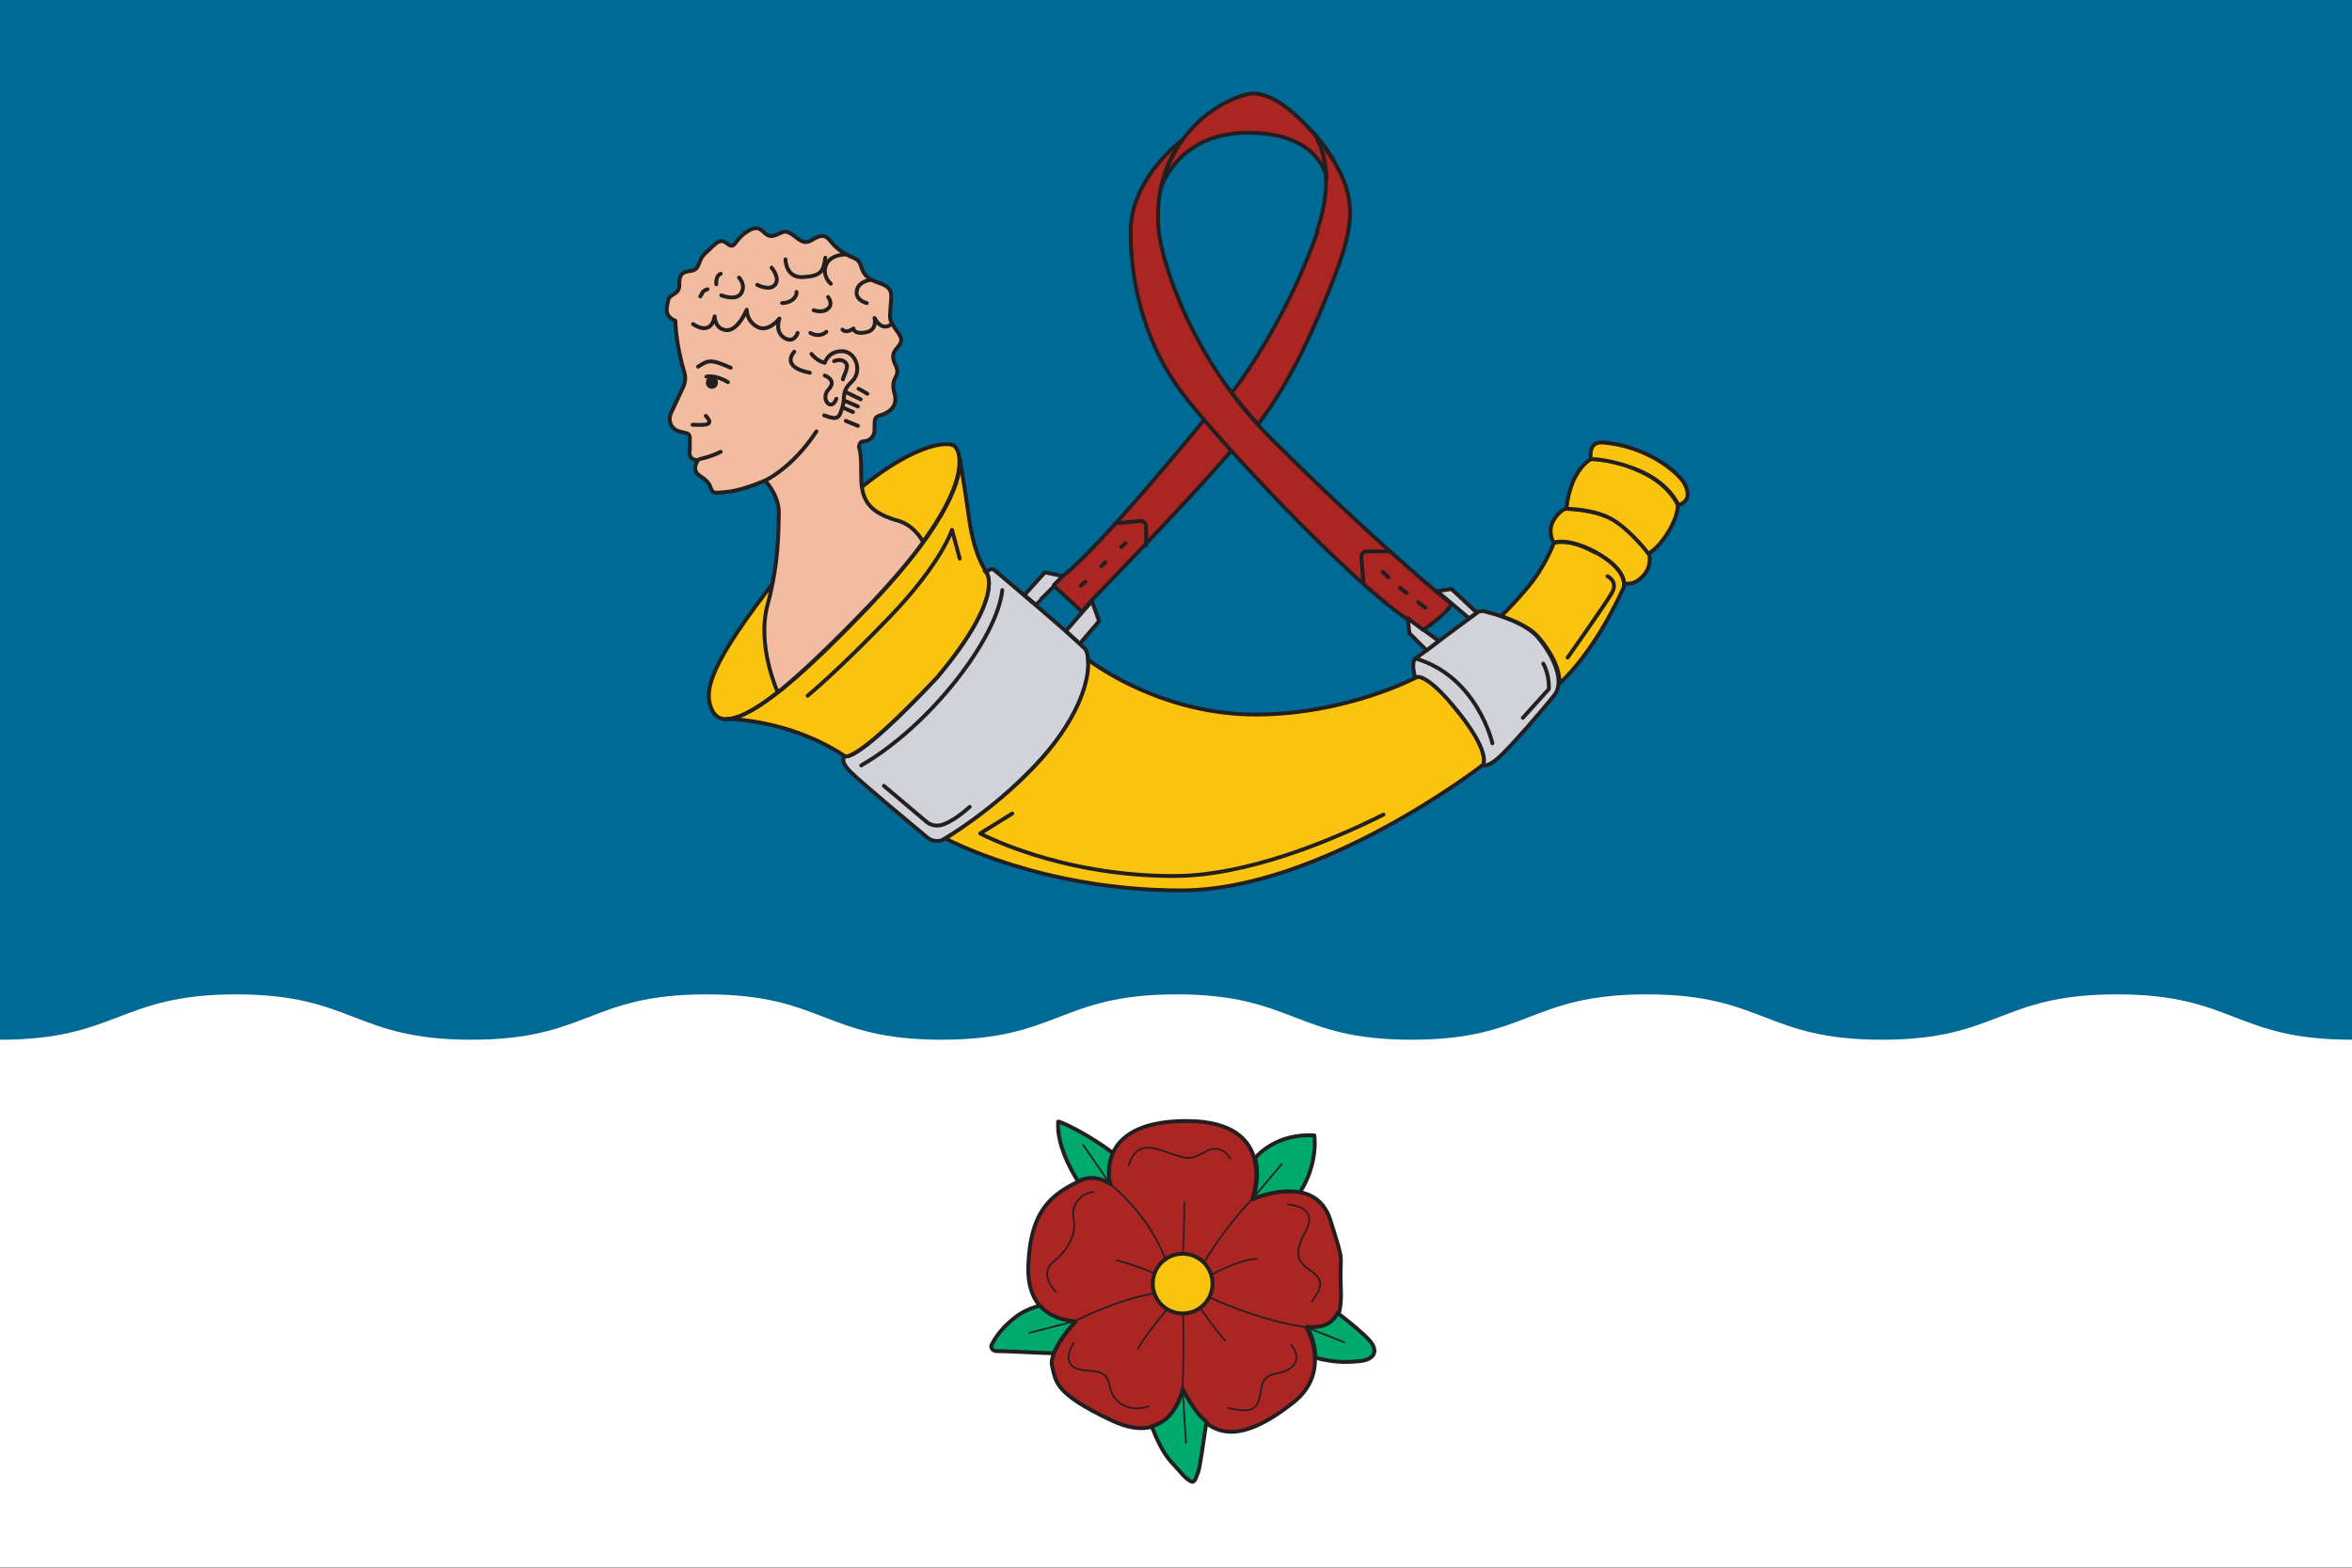 <?xml version="1.0" encoding="UTF-8"?>
<svg id="Layer_1" xmlns="http://www.w3.org/2000/svg" version="1.1" viewBox="0 0 425.2 283.5">
  <rect x="0" y="0" width="425.2" height="283.5" fill="#808080" stroke="none"/>
  <!-- Generator: Adobe Illustrator 29.0.0, SVG Export Plug-In . SVG Version: 2.1.0 Build 186)  -->
  <defs>
    <style>
      .st0, .st1 {
        fill: none;
      }

      .st0, .st1, .st2, .st3, .st4, .st5, .st6, .st7 {
        stroke: #231f20;
      }

      .st0, .st1, .st2, .st3, .st5, .st6, .st7 {
        stroke-linejoin: round;
      }

      .st0, .st1, .st3, .st5, .st6 {
        stroke-linecap: round;
      }

      .st0, .st2, .st3, .st4, .st5, .st6, .st7 {
        stroke-width: .7px;
      }

      .st1 {
        stroke-width: .3px;
      }

      .st8 {
        fill: #231f20;
      }

      .st2, .st3 {
        fill: #d2d3d8;
      }

      .st9 {
        fill: #fff;
      }

      .st10 {
        fill: #006a97;
      }

      .st4 {
        fill: #fac310;
        stroke-miterlimit: 10;
      }

      .st5 {
        fill: #ab2623;
      }

      .st6 {
        fill: #00a96d;
      }

      .st7 {
        fill: #f1bc9f;
      }
    </style>
  </defs>
  <rect class="st10" x="-.2" y="0" width="425.4" height="205.1"/>
  <path class="st9" d="M382.7,179.8c-21.3,0-21.3,8.2-42.5,8.2s-21.3-8.2-42.5-8.2-21.3,8.2-42.5,8.2-21.3-8.2-42.5-8.2-21.3,8.2-42.5,8.2-21.3-8.2-42.5-8.2-21.3,8.2-42.5,8.2-21.3-8.2-42.5-8.2-21.4,8.2-42.7,8.2v95.4h425.2v-95.4c-21.3,0-21.3-8.2-42.5-8.2Z"/>
  <g>
    <path class="st3" d="M195.9,117.1c-1.6-1.8-16-13.9-16-13.9,0,0-.6-.8-1.6.3,0,0,3.6,4.1-8.9,19-15.2,16.2-16.7,14.2-16.7,14.2,0,0-1,.8,1,2.8s10.3,8.9,13.9,11.9c.9.8,2.3.9,3.3.2,2.9-1.8,8.3-5,15.8-12.7,10.5-10.8,11.1-19.7,9.3-21.8h-.1Z"/>
    <path class="st4" d="M262.8,127.6c-5.3-6.3-6.8-5.1-6.8-5.1,0,0-12.6,6.7-29,6.7s-28.4-8.5-30.3-9.9c.3,3.8-1.8,11.1-10,19.6-7.4,7.7-15.8,12.7-15.8,12.7,0,0,17.2,9.4,42.6,9.4s54.6-22.7,54.6-22.7c0,0,1.8-2.3-5.4-10.7h.1Z"/>
    <path class="st3" d="M278.1,115.3c-2.5-2.9-8-4.3-9.9-4.8-.4,0-.9,0-1.2.3l-11,8.2s-1,.2-.2,3.5h.1s1.4-1.3,6.8,5.1c7.1,8.5,5.4,10.7,5.4,10.7,0,0,.6.6,2.7-1.2s8.3-9,10.2-11.4c1.9-2.4,0-6.9-3-10.5h0Z"/>
    <path class="st4" d="M288,99.7c-4.7-2.5-7.1-1.5-7.1-1.5,0,0-1.5,4.2-4.8,8.1-1.9,2.3-3.7,4.1-4.7,5.1,2.3.8,5.2,2,6.8,3.9,2.3,2.7,3.9,5.9,3.7,8.3h0s6-5,11.6-17.3c0,0,1.3-3.1-5.5-6.7h0Z"/>
    <path class="st4" d="M298.1,100.1s-3.1-4.2-6.4-6.1-8.4-2-8.4-2c0,0-1-.2-2.4,2-1.3,2.2,0,4.1,0,4.1,0,0,2.4-.9,7.1,1.5,4.8,2.5,5.6,4.8,5.6,5.9.4,0,2,.5,3.8-1.8,1.3-1.7.7-3.8.7-3.8v.2Z"/>
    <path class="st4" d="M296.9,85.3c-5.2-2.4-9.2-2.3-9.2-2.3,0,0-1.5.6-2.9,3.2s-1.6,5.8-1.6,5.8c0,0,5.1,0,8.4,2s6.4,6.1,6.4,6.1c0,0,1.7-.8,3.6-3.9s1.7-4.9,1.7-4.9c0,0-1.4-3.6-6.6-6h.2Z"/>
    <path class="st4" d="M304.6,87.6c-1-2.1-7-7.1-15.1-7.6-2.5,0-1.9,3-1.9,3,0,0,4,0,9.2,2.3,5.2,2.4,6.6,6,6.6,6,0,0,2.8-.5,1.2-3.7h0Z"/>
    <path class="st4" d="M128.6,128.1c1.6,4,7.5,3.6,28.7-18.8,20.3-21.4,16.2-28.4,15-28.8-3.7-1.3-16.1,4.1-29.4,20.9s-16,22.7-14.3,26.7Z"/>
    <g>
      <polygon class="st4" points="173.3 82.1 173.3 82.1 173.3 82.1 173.3 82.1"/>
      <path class="st4" d="M178.4,103.5s-2.2-2.6-3.2-9.7c-.8-5.7-1.5-9.7-1.7-11.1.4,3.4-1.6,11.3-16.1,26.6-15.2,16-22.5,20.8-26.1,20.7h0s11.1-.1,21.4,6.7c0,0,1.5,1.9,16.7-14.2,12.5-14.9,8.9-19,8.9-19h.1Z"/>
    </g>
    <path class="st0" d="M146,125.8s5.5-4.5,14.9-14.3,11.2-15.7,11.2-15.7l1.4,5.2"/>
    <path class="st0" d="M155.7,138.4c12.6-7.3,24.6-23.1,25.5-31.7"/>
    <path class="st0" d="M159.8,142.1l7.7,6.5c.7.6,1.7.8,2.6.6s2.9-1.2,5.2-3.3"/>
    <path class="st0" d="M283.4,118.9s6.8-9.6,8-11.7-.8-3-.8-3"/>
    <path class="st0" d="M269.8,134.4s-2.7-12-13.8-15.3"/>
    <path class="st0" d="M275.3,129.8l4.7-5.2s.2-2.4-1-4.6"/>
    <path class="st2" d="M187.2,109.3c.1,0,5.1-5.1,5.1-5.1l-3.4-.7-3.7,4.1,2,1.7h0Z"/>
    <polygon class="st2" points="192.7 114.1 197.4 108.7 198.7 112.3 195.2 116.4 192.7 114.1"/>
    <polygon class="st3" points="257.9 117.6 254.8 114.5 254.5 111.8 260.1 115.9 257.9 117.6"/>
    <polygon class="st3" points="265.6 111.8 259.8 106.9 262.4 106.5 267 110.8 265.6 111.8"/>
    <path class="st0" d="M250.1,147.3c-9.4,4.7-24.7,11.1-37.9,11.1-20.8,0-35-7.7-35-7.7l5.8-3.6"/>
    <path class="st0" d="M159.2,51.2s1.5,1.6.4,3.2"/>
    <g>
      <path class="st7" d="M161.8,94c-4.1-1.3-6.1-3.1-6.1-7.6s-.2-4.6-.4-5.6c0-.5.3-1,.8-1,1.1,0,2-.9,2-2,0-2.6,0-2.3,1.6-2.9,1.5-.6,2.6-1.8,2-3.8-.9-3.2,1.4-2.7.1-5.3-1.5-3.1,2.5-3,.6-5.6s-1.5-2.5-1.4-4.7.7-3.4-2-4.3c-4.3-1.4-2.5-3.6-4.5-4.5-2-.8-3.3-1.8-4.1-2.8s-1.4-1.6-2.7-1-1.9,1.6-3.8,0c-1.9-1.5-2.2-1-3.4-.5-1.1.5-1.7.3-2.4-.4s-1.5-1.3-3.5.2-1.7,3-3.2,1.8c-1.4-1.1-2.2.3-3.8,1.7s-.9,3.1-2.8,3.3-2,1.1-2,2.7-1.8,1.4-2,2.6-.9,2.8,1.3,3.7c0,0,0,3.9,1.6,9.3.3.9.2,1.8-.2,2.7l-2.2,4.7c-.6,1.3,0,2.9,1.5,3.3l1.2.3c.4,0,.8.5.7,1v2.1s-.5,1.8,1.5,1.8c0,0-1.4,1.8.4,2.9,1.7,1.1,1.7,1.7,2,2.4s.6.7,3.2.4,6.5-2,6.5-2c0,0,2.6,2.6,2.5,6s0,8.8-2,16.3c-2.1,7.5,1.8,15.9,1.8,16,4-3.2,9.8-8.7,16.7-15.9,4.1-4.3,7.3-8.1,9.6-11.3-1-1.7-2.5-3.4-5.1-4Z"/>
      <path class="st0" d="M138.3,86.9s4.9-2.2,9.3-8.9"/>
      <path class="st0" d="M126.5,83s1.7-.3,3.8-1.3"/>
      <path class="st0" d="M125.2,76.8c1.5,0,4.3.4,2.4-1.6"/>
      <path class="st0" d="M126.2,66.3c1.8-1.1,2.1-1.5,5.9.2"/>
      <path class="st0" d="M127.7,68.1s1.6-.4,3.9,1"/>
      <circle class="st8" cx="128.7" cy="69.2" r="1.1"/>
      <path class="st0" d="M126.6,53.6c.5-.7.2-.9,1.3-1.3"/>
      <path class="st0" d="M129.5,51.4s-.2-1.5.8-1.9"/>
      <path class="st0" d="M130.4,53.4s2.7,1.1,3.6-.4-.4-2.8-.4-2.8"/>
      <path class="st0" d="M136.9,51.5s2.2,1.2,3.2,0-.6-3.1-.6-3.1"/>
      <path class="st0" d="M141.4,54.8c1.5,0,2.7-1,2.6-2"/>
      <path class="st0" d="M147.1,56.1s1.6.6,2.6-.3,0-2.1,0-2.1"/>
      <path class="st0" d="M142,46.9s0,3.4,3.2,3.2,3.7-1,4-3.5"/>
      <path class="st0" d="M152.9,46s-2.9,0-3.6,2,.9,3.3.9,3.3"/>
      <path class="st0" d="M156.7,54.8s-2.2-.5-1.8-2.3,2.7-1.9,2.6-1.9"/>
      <path class="st0" d="M125.3,58.6s3.2,2.4,3.9-1.4c0,0,0,2.3,2.1,2.5s3.7-3.7,3.7-3.7c0,0-.1,2,1.9,3.1s4-1.5,4-1.5c0,0-.9,2.4.9,3.5s2.4-.9,2.4-.9"/>
      <path class="st0" d="M146.5,60.2s1.5,1,2.9-.2"/>
      <path class="st0" d="M152.3,59.6s.6.8,2-.2c0,0,0,1.1,2.2.7s1.6-2.6,1.6-2.6c0,0,1.3,2.7,3.2,1"/>
      <path class="st0" d="M143.6,63.6s-2.7,2.7,2.8,3.8"/>
      <path class="st0" d="M146.7,64s1,1.3,2.4,1.6c0,0,.6-2.1,3.1-2.1s3.8,3.6,1.8,5.5-1.1,2.7-1.7,4.6-.7,2.5-3.3,1.5"/>
      <path class="st0" d="M149.1,67.9s2.3.8.7,2.5.5,4.2,1.4,1.7"/>
      <path class="st0" d="M150.8,65.3c1.2-.5,2.1,0,2.3.7s-.9,2.7-.7,2.6"/>
      <path class="st0" d="M155.2,70.3c.1,0,1.6.9,1.6.9"/>
      <path class="st0" d="M152.9,70.9l2.7,1.3"/>
      <line class="st0" x1="152.8" y1="72.5" x2="155.1" y2="73.5"/>
      <line class="st0" x1="152.4" y1="73.7" x2="154.2" y2="74.5"/>
      <line class="st0" x1="152.9" y1="76.1" x2="155.1" y2="77"/>
    </g>
    <path class="st5" d="M190.5,105.9l5.1,4.7,1.7-2s16.6-17,25.4-27.2l-4.9-5.6s-19.1,23.4-25.6,28.3l-1.7,1.7h0Z"/>
    <path class="st0" d="M202.1,94.6l4-.4c.6,0,1.1.4,1.1,1v3.4"/>
    <line class="st0" x1="195.4" y1="105.9" x2="196.2" y2="105.2"/>
    <line class="st0" x1="199.1" y1="102.4" x2="199.8" y2="101.7"/>
    <line class="st0" x1="202.7" y1="98.9" x2="203.5" y2="98.2"/>
    <path class="st5" d="M254.5,111.8l2.8,2.1s4.3-2.9,5.1-4.7l-2.7-2.2s-12.4-10.2-29.9-27.7c-16.1-16.1-19.8-34.6-19.8-34.6,0,0-3-10.7,3.9-19.5,0,0-9.5,6.8-9.5,16.7s2.8,20.5,9.2,29c6.4,8.5,29.5,33.3,40.7,41h.2Z"/>
    <path class="st0" d="M246.5,105.4l-.4-4.7c0-.5.4-1,.9-1h4.3"/>
    <line class="st0" x1="257.7" y1="109.9" x2="256.4" y2="108.9"/>
    <line class="st0" x1="254.3" y1="107.2" x2="253.1" y2="106.3"/>
    <line class="st0" x1="251" y1="104.4" x2="250" y2="103.4"/>
    <path class="st5" d="M238.2,41.8c-5.7,16.6-15.4,29.2-15.5,29.2,1.4,1.9,3,3.8,4.7,5.7,0,0,5.6-6.5,11.7-21.3,6.1-14.9,7.7-19.9-1.7-31.4,0,0,4.7,6.2.7,17.7h.1Z"/>
    <g>
      <path class="st5" d="M237.5,24.1c1.5,1.8,2.7,3.5,3.7,5.1-.5-1.1-1.6-2.7-3.7-5.1Z"/>
      <path class="st5" d="M239.8,32.2c-.2-5.3-2.3-8.1-2.3-8.1-5.6-6.2-8.8-7.1-10.9-7.2-2.1,0-8.4,2.4-12.6,8.1-.3.4-.5.7-.7,1-1.8,2.7-2.8,5.4-3.4,8,0-.2,3.1-10,15.7-10s14.1,7.5,14.2,8.1h0Z"/>
    </g>
  </g>
  <g>
    <path class="st5" d="M200.7,214.1s-3.2-11.4,13.8-11.4,11.9,14.1,11.9,14.1c0,0,11.3-5,14.1,3.8s1.6,5.4,1.9,12.2-1.7,7.8-6.2,7.3c0,0,4.7,7.9-2.4,13.5-7.1,5.6-11.4,6.1-14.5,4.5s-5.5-6.8-5.5-6.8c0,0-2,10.6-12.7,5.6s-10.2-7.2-10.9-9.9,4.2-8,4.2-8c0,0-8.9.2-8.5-10.2s4.6-12.9,9.1-15.2,5.8.5,5.8.5h-.1Z"/>
    <circle class="st4" cx="213.8" cy="232.1" r="5.4"/>
    <path class="st6" d="M194.4,238.9s-3.9,0-6.4-2.8c-1.3.3-3.3,1-5.2,2.7-2,1.7-3,3.3-3.5,4.3-.3.5.1,1.1.7,1.2,2.1,0,6.9.3,10.5.4,1-2.7,3.9-5.7,3.9-5.7h0Z"/>
    <path class="st6" d="M213.8,251.2s-1,5.5-5.6,6.7c.8,2.1,2.1,4.9,3.5,6.4,2.3,2.5,2.3,2.7,3.3,3.4,1,.7,1.1-.3,1.6-1.5.3-.7,1-5.6,1.5-9.1-2.5-2.1-4.3-6-4.3-6h0Z"/>
    <path class="st6" d="M247.6,242.4c-1.1-1.3-4.1-3.7-5.8-5-.9,1.9-2.7,2.8-5.5,2.5,0,0,1.5,2.5,1.5,5.6,3.6,1,6.3.8,8.2.6,2.4-.3,3.3-1.8,1.6-3.7h0Z"/>
    <path class="st6" d="M226.5,216.8s4.5-2,8.5-1.2c3.4-5.3,2.6-10.3,2.6-10.3-6.7-.4-10.2,3.5-10.7,4.1,1,3.7-.4,7.5-.4,7.5h0Z"/>
    <path class="st6" d="M200.7,214.1s-.8-2.8.5-5.6c-4-3.1-9.3-5.7-9.9-5.7-.4,4.9,3.6,10.8,3.6,10.8,3.1-1.6,5.8.5,5.8.5h0Z"/>
    <path class="st1" d="M217.6,228.4s3.3-5.9,8.8-11.6l5.3-6.3"/>
    <path class="st1" d="M201.9,227.9s3.9,1,6.7,2.3"/>
    <path class="st1" d="M214.1,217.5s0,6.3-.3,9.3"/>
    <path class="st1" d="M219,230.5s4.8-2.7,8.2-2.9"/>
    <path class="st1" d="M217,236.5s2.6,3.9,4.5,5.9"/>
    <path class="st1" d="M211,236.7s-4.3,5.2-5.3,7.2"/>
    <path class="st1" d="M190.9,233.6c-.9-.9-2.8-3.6-.5-5.4s4.3-4.9,3.7-7.7,1.4-4.7,3.6-5"/>
    <path class="st1" d="M204,210.8c.8-2.2,1.7-4.2,6-2.8s4.7,2.1,7.8.3,4.6,1.2,4.6,1.2"/>
    <path class="st1" d="M232.8,217.8c3.2.2,4.7,1.9,3.5,4.3s-3.1,5.3.4,7.5,1.5,4.1.5,5.7"/>
    <path class="st1" d="M194.1,242.8c-1.4,2.3-1.6,4.8,2.3,5s3.8,1.3,4.4,3.5,3.1,4.2,6.9,3"/>
    <path class="st1" d="M222,254.6c2.9.6,4.9.9,5.6-1.5s0-4.2,3.4-4.8,4.3-3,2.4-5.1"/>
    <path class="st1" d="M195.8,207l4.9,7.1s6.9,5.3,10.1,13.8"/>
    <path class="st1" d="M186.1,241l8.2-2.1s7.5-3.9,14.3-5"/>
    <path class="st1" d="M214.4,260.9l-.6-9.8c.2-5.1.2-13.5,0-13.7"/>
    <path class="st1" d="M243,242.7l-6.8-2.7c-9-1.3-17.5-5.4-17.5-5.4"/>
  </g>
</svg>